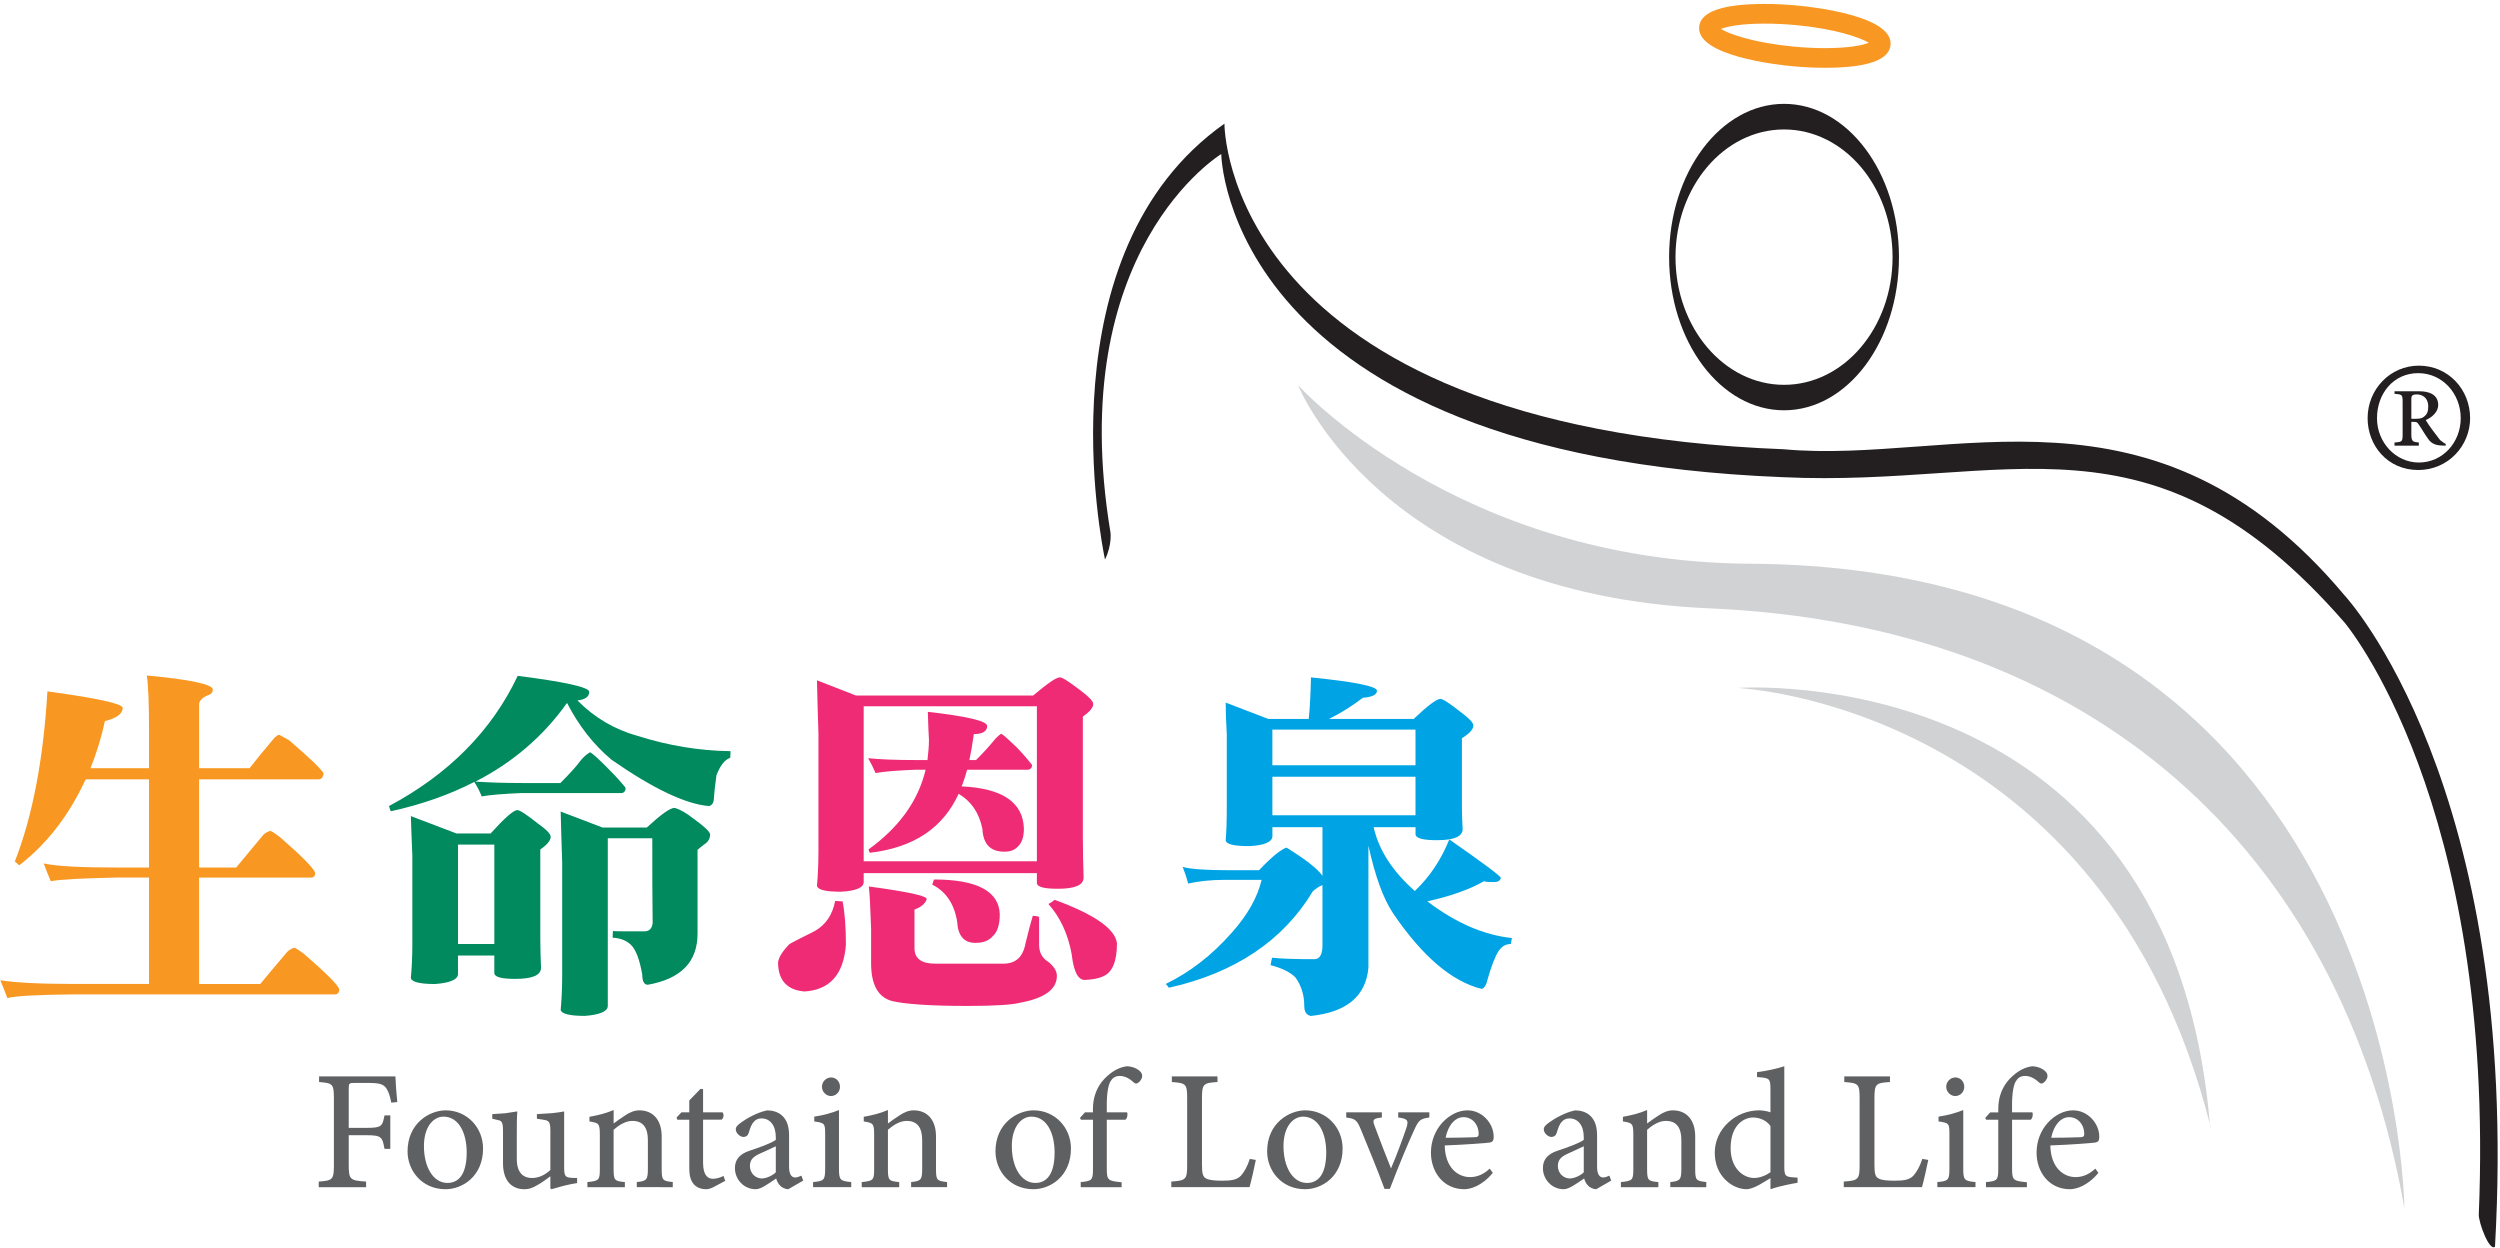 <svg xml:space="preserve" viewBox="0 0 160.5 80.151" height="80.151px" width="160.5px" y="0px" x="0px" xmlns:xlink="http://www.w3.org/1999/xlink" xmlns="http://www.w3.org/2000/svg" id="Layer_1" version="1.1">
<g>
	<g>
		<g>
			<g>
				<path d="M114.535,6.667c-4.074,0-7.378,4.404-7.378,9.837s3.304,9.837,7.378,9.837s7.378-4.405,7.378-9.837
					S118.609,6.667,114.535,6.667z M114.535,24.706c-3.848,0-6.968-3.67-6.968-8.197c0-4.528,3.12-8.198,6.968-8.198
					s6.968,3.669,6.968,8.198C121.502,21.036,118.382,24.706,114.535,24.706z" fill="#231F20"></path>
				<path d="M117.161,4.352c-0.671,0-1.378-0.034-2.099-0.102c-1.026-0.096-6.138-0.672-5.977-2.526
					c0.086-0.976,1.504-1.471,4.217-1.471c0.673,0,1.377,0.035,2.1,0.103c1.024,0.096,6.134,0.671,5.973,2.524
					C121.29,3.856,119.875,4.352,117.161,4.352L117.161,4.352z M110.48,1.857c0.573,0.352,2.174,0.898,4.691,1.136
					c0.685,0.064,1.354,0.097,1.989,0.097c1.577,0,2.435-0.192,2.821-0.342c-0.573-0.352-2.174-0.9-4.691-1.137
					c-0.684-0.063-1.353-0.095-1.988-0.095C111.722,1.516,110.867,1.708,110.48,1.857L110.48,1.857z" fill="#F89722"></path>
				<path d="M150.513,38.214c-12.231-14.596-25.188-8.372-36-9.372C78.477,27.439,78.609,7.938,78.609,7.938
					c-11.693,8.264-7.889,26.889-7.669,27.985c0.457-0.926,0.354-1.726,0.354-1.726c-3.019-18.173,7.111-24.307,7.111-24.307
					s0.21,19.328,36.055,20.745c14.446,0.69,23.627-4.941,36.054,9.325c0,0,9.722,11.427,8.624,38.015
					c-0.021,0.493,0.681,2.395,1.04,2.061C161.867,50.346,150.513,38.214,150.513,38.214z" fill="#231F20"></path>
			</g>
			<path d="M141.901,72.266c-6.854-27.042-30.346-28.1-30.346-28.1s27.979-2.057,30.346,28.35" fill="#D0D2D3"></path>
			<path d="M112.367,36.191c41.63,0.244,41.995,41.371,41.995,41.371c-4.112-23.303-20.243-37.453-44.611-38.505
				c-21.086-0.911-26.418-14.331-26.418-14.331S93.54,36.08,112.367,36.191z" fill="#D0D2D3"></path>
		</g>
		<g>
			<path d="M7.878,45.438c0,0.381-0.381,0.667-1.143,0.856c-0.238,1.097-0.548,2.095-0.927,3.024h3.76v-2.333
				c0-1.81-0.047-3.022-0.143-3.619c2.81,0.262,4.238,0.571,4.238,0.904c0,0.167-0.095,0.286-0.238,0.334
				c-0.381,0.143-0.595,0.333-0.643,0.571v4.143h3.239c0.404-0.523,0.952-1.19,1.618-1.975c0.119-0.097,0.214-0.169,0.286-0.169
				c0.19,0.097,0.404,0.216,0.642,0.357c1.285,1.096,2.023,1.81,2.215,2.119c-0.048,0.262-0.144,0.383-0.334,0.383h-7.667v5.664
				h2.381c0.404-0.477,0.976-1.189,1.739-2.095c0.142-0.144,0.309-0.214,0.452-0.261c0.143,0.047,0.333,0.188,0.62,0.404
				c1.427,1.237,2.166,2,2.261,2.286c0,0.214-0.096,0.309-0.286,0.309h-7.167v6.831h3.929c0.38-0.475,0.976-1.164,1.738-2.07
				c0.141-0.143,0.309-0.214,0.452-0.26c0.12,0.046,0.333,0.188,0.62,0.403c1.428,1.238,2.166,1.976,2.261,2.262
				c0,0.216-0.095,0.335-0.286,0.335H4.688c-2.262,0.023-3.667,0.094-4.214,0.236c-0.167-0.427-0.31-0.81-0.453-1.143
				c0.905,0.143,2.452,0.236,4.691,0.236h4.855v-6.831H7.474c-2.263,0.049-3.667,0.121-4.214,0.237
				c-0.166-0.38-0.309-0.762-0.453-1.142c0.905,0.19,2.452,0.261,4.69,0.261h2.071v-5.664H5.498
				c-1.047,2.284-2.453,4.117-4.261,5.523c-0.168-0.144-0.263-0.237-0.287-0.237c1.144-2.93,1.834-6.574,2.095-10.931
				C6.236,44.818,7.831,45.176,7.878,45.438z" fill="#F89722"></path>
			<path d="M37.83,44.415c0,0.311-0.261,0.5-0.761,0.549c1.095,1.116,2.404,1.878,3.879,2.284
				c1.953,0.62,3.952,0.952,5.953,0.977c0,0.237-0.024,0.38-0.024,0.428c-0.357,0.121-0.643,0.5-0.881,1.12
				c-0.095,0.665-0.142,1.141-0.165,1.476c0,0.286-0.121,0.451-0.31,0.5c-1.5-0.12-3.595-1.12-6.261-2.975
				c-1.143-0.954-2.096-2.168-2.857-3.646c-1.524,2.145-3.5,3.836-5.88,5.05c0.69,0.046,1.714,0.093,3.047,0.093h2.405
				c0.618-0.618,1.047-1.093,1.285-1.427c0.191-0.239,0.405-0.427,0.619-0.548c0.191,0.094,0.548,0.427,1.119,1
				c0.572,0.571,0.953,1,1.167,1.286c0,0.19-0.095,0.309-0.238,0.331h-6.429c-1.189,0.049-2.047,0.12-2.571,0.216
				c-0.142-0.356-0.31-0.667-0.476-0.93c-1.62,0.834-3.405,1.453-5.357,1.883c-0.025-0.025-0.071-0.144-0.119-0.334
				c3.833-2.048,6.595-4.833,8.261-8.357C36.282,43.772,37.83,44.128,37.83,44.415z M29.307,53.509h2.19
				c0.904-1.001,1.476-1.5,1.714-1.5c0.167,0,0.595,0.286,1.285,0.834c0.571,0.405,0.857,0.688,0.857,0.88
				c0,0.237-0.238,0.523-0.666,0.81v5.763c0,0.618,0.024,1.213,0.047,1.833c0,0.476-0.547,0.715-1.642,0.715
				c-0.834,0-1.286-0.097-1.357-0.336v-1.165h-2.333v1.214c-0.024,0.334-0.524,0.548-1.477,0.617c-1,0-1.5-0.141-1.548-0.38
				c0.048-0.523,0.096-1.262,0.096-2.189v-5.689c-0.047-0.977-0.071-1.812-0.096-2.523L29.307,53.509z M31.736,60.604v-6.382h-2.333
				v6.382H31.736z M38.688,53.129h2.833c0.904-0.834,1.499-1.263,1.785-1.263c0.357,0.095,0.763,0.334,1.214,0.689
				c0.666,0.478,1.023,0.811,1.071,1c0,0.239-0.095,0.43-0.238,0.549c-0.19,0.142-0.381,0.284-0.571,0.453v5.379
				c0,1.835-1.072,2.906-3.19,3.285c-0.238,0-0.357-0.214-0.357-0.644c-0.167-0.952-0.405-1.596-0.714-1.903
				c-0.287-0.286-0.692-0.452-1.191-0.475c0-0.264,0.023-0.406,0.023-0.429c0.024,0.022,0.691,0.022,2,0.022
				c0.333,0,0.5-0.167,0.547-0.525c-0.023-1.522-0.023-3.356-0.023-5.451H39.02v10.786c-0.024,0.334-0.523,0.548-1.476,0.619
				c-1,0-1.5-0.145-1.548-0.383c0.048-0.547,0.096-1.283,0.096-2.19v-7.284c-0.048-1.261-0.071-2.356-0.096-3.262L38.688,53.129z" fill="#008A5E"></path>
			<path d="M54.092,57.867c0.143,0.715,0.215,1.643,0.215,2.784c-0.144,1.928-1.049,2.906-2.667,3.002
				c-1.095-0.096-1.667-0.691-1.69-1.834c0.023-0.333,0.262-0.716,0.714-1.192c0.047-0.047,0.594-0.331,1.643-0.854
				c0.714-0.407,1.142-1.049,1.309-1.931C53.758,57.841,53.901,57.867,54.092,57.867z M54.949,44.651h11.38
				c0.904-0.759,1.476-1.165,1.714-1.165c0.167,0,0.595,0.286,1.285,0.809c0.572,0.431,0.858,0.716,0.858,0.905
				c0,0.238-0.239,0.5-0.667,0.81v7.835c0,0.833,0.023,1.664,0.048,2.498c0,0.477-0.547,0.715-1.643,0.715
				c-0.834,0-1.286-0.095-1.356-0.334v-0.667H55.449v0.572c0,0.356-0.5,0.571-1.452,0.619c-1,0-1.501-0.119-1.548-0.383
				c0.046-0.522,0.095-1.261,0.095-2.188v-7.597c-0.048-1.31-0.071-2.453-0.095-3.403L54.949,44.651z M66.568,55.293v-9.95H55.449
				v9.95H66.568z M65.281,47.987c0.477,0.5,0.787,0.88,0.977,1.119c0,0.189-0.096,0.284-0.239,0.309h-3.928
				c-0.096,0.333-0.168,0.57-0.214,0.688c-0.048,0.145-0.096,0.288-0.144,0.383c2.62,0.119,3.953,1.023,4,2.715
				c0,0.547-0.143,0.928-0.38,1.142c-0.215,0.239-0.5,0.335-0.881,0.335c-0.905,0-1.357-0.503-1.404-1.477
				c-0.215-1.026-0.716-1.762-1.524-2.239c-1,2.192-2.88,3.453-5.689,3.786c-0.025,0-0.048-0.07-0.096-0.215
				c1.976-1.43,3.189-3.119,3.666-5.118h-0.618c-1.215,0.047-2.072,0.118-2.595,0.214c-0.144-0.333-0.31-0.665-0.477-0.953
				c0.667,0.071,1.69,0.12,3.119,0.12h0.69c0.047-0.43,0.095-0.857,0.095-1.309c-0.023-0.334-0.048-0.931-0.072-1.787
				c2.524,0.286,3.809,0.595,3.809,0.905c0,0.334-0.286,0.524-0.856,0.524c-0.095,0.689-0.191,1.236-0.287,1.666h0.429
				c0.523-0.524,0.881-0.928,1.095-1.191c0.167-0.213,0.333-0.379,0.523-0.5C64.448,47.2,64.781,47.51,65.281,47.987z
				 M59.496,57.723c-0.095,0.286-0.357,0.523-0.786,0.666v2.476c0,0.667,0.429,1.002,1.333,1.002h4.381
				c0.761,0,1.239-0.406,1.405-1.263c0.19-0.81,0.357-1.405,0.476-1.809c0.142,0,0.285,0.023,0.405,0.07v1.785
				c0,0.524,0.215,0.881,0.619,1.121c0.333,0.284,0.523,0.569,0.523,0.878c0,0.858-0.785,1.43-2.309,1.716
				c-0.548,0.144-1.69,0.216-3.429,0.216c-2.404,0-4.023-0.12-4.833-0.312c-0.905-0.237-1.356-1.048-1.356-2.427v-2.216
				c-0.048-1.429-0.096-2.332-0.145-2.715C58.259,57.248,59.496,57.509,59.496,57.723z M64.186,58.7
				c0,0.689-0.167,1.166-0.476,1.429c-0.263,0.286-0.62,0.403-1.096,0.403c-0.738,0-1.119-0.474-1.167-1.381
				c-0.19-1.142-0.737-1.929-1.595-2.356c0.048-0.143,0.071-0.261,0.119-0.331C62.733,56.463,64.139,57.222,64.186,58.7z
				 M71.709,60.556c0,1.19-0.31,1.881-0.88,2.119c-0.287,0.143-0.691,0.215-1.19,0.239c-0.429,0-0.714-0.549-0.835-1.643
				c-0.237-1.312-0.737-2.383-1.499-3.238c0.119-0.049,0.262-0.144,0.405-0.263C70.257,58.7,71.591,59.627,71.709,60.556z" fill="#EE2B74"></path>
			<path d="M96.353,56.365c-0.05,0.191-0.191,0.264-0.454,0.264c-0.214,0-0.427,0-0.64-0.049
				c-0.86,0.5-2.051,0.93-3.622,1.287c1.811,1.38,3.622,2.164,5.43,2.356c-0.049,0.237-0.072,0.381-0.072,0.381
				c-0.335,0-0.597,0.167-0.785,0.452c-0.215,0.333-0.454,0.929-0.69,1.762c-0.096,0.429-0.239,0.643-0.406,0.668
				c-1.904-0.478-3.785-2.071-5.666-4.832c-0.642-0.954-1.165-2.406-1.595-4.36v7.835c-0.167,1.832-1.403,2.854-3.69,3.095
				c-0.285-0.048-0.429-0.263-0.429-0.642c0-0.693-0.188-1.312-0.571-1.835c-0.332-0.333-0.855-0.595-1.595-0.784l0.095-0.477
				c0.668,0.07,1.571,0.093,2.716,0.093c0.332,0,0.522-0.284,0.522-0.855v-3.904c-0.237,0.094-0.43,0.238-0.619,0.403
				c-1.904,3.167-4.999,5.239-9.237,6.19c-0.12-0.166-0.191-0.239-0.215-0.239c1.572-0.76,2.976-1.854,4.238-3.283
				c1.024-1.144,1.666-2.286,1.928-3.405h-2.356c-0.953,0-1.738,0.095-2.357,0.238c-0.096-0.358-0.214-0.714-0.357-1.071
				c0.476,0.144,1.477,0.215,3,0.215h1.905c0.809-0.857,1.403-1.334,1.762-1.452c1.189,0.736,1.975,1.333,2.309,1.809v-3.12h-3.213
				v0.598c-0.025,0.355-0.525,0.57-1.477,0.618c-1,0-1.5-0.119-1.523-0.381c0.048-0.524,0.071-1.264,0.071-2.19v-4.595
				c-0.047-0.786-0.071-1.476-0.071-2.049l2.737,1.049h2.595c0.072-0.667,0.119-1.571,0.143-2.667
				c2.81,0.286,4.237,0.571,4.237,0.857c0,0.262-0.308,0.404-0.904,0.453c-0.688,0.524-1.404,0.975-2.166,1.356h5.43
				c0.902-0.858,1.476-1.284,1.712-1.284c0.167,0,0.596,0.285,1.287,0.831c0.547,0.405,0.832,0.69,0.832,0.883
				c0,0.235-0.263,0.521-0.737,0.809v4.427c0,0.478,0.022,0.93,0.048,1.406c0,0.477-0.548,0.714-1.643,0.714
				c-0.835,0-1.287-0.094-1.382-0.334v-0.501h-2.69c0.333,1.479,1.215,2.835,2.644,4.097c0.951-0.905,1.689-2,2.213-3.311
				C95.231,55.415,96.353,56.248,96.353,56.365z M90.875,49.129v-2.288h-9.189v2.288H90.875z M90.875,52.341v-2.475h-9.189v2.475
				H90.875z" fill="#00A4E4"></path>
		</g>
		<g>
			<g>
				<path d="M25.123,70.791c-0.098-0.459-0.163-0.666-0.305-0.896c-0.187-0.285-0.417-0.371-1.194-0.371H22.75
					c-0.329,0-0.361,0.03-0.361,0.35v2.535h1.115c0.996,0,1.04-0.088,1.182-0.799h0.372v2.146h-0.372
					c-0.142-0.765-0.187-0.876-1.182-0.876h-1.115v1.926c0,0.93,0.098,0.986,1.115,1.051v0.36h-3.041v-0.36
					c0.886-0.064,0.973-0.121,0.973-1.051v-4.288c0-0.94-0.087-0.984-0.951-1.05v-0.361h4.9c0.011,0.405,0.066,1.097,0.121,1.643
					L25.123,70.791z" fill="#5F6062"></path>
				<path d="M31.012,73.734c0,1.783-1.323,2.614-2.406,2.614c-1.532,0-2.441-1.203-2.441-2.429
					c0-1.816,1.423-2.635,2.451-2.635C29.972,71.285,31.012,72.378,31.012,73.734z M27.217,73.58c0,1.357,0.602,2.365,1.508,2.365
					c0.679,0,1.236-0.494,1.236-1.958c0-1.28-0.526-2.299-1.488-2.299C27.829,71.688,27.217,72.331,27.217,73.58z" fill="#5F6062"></path>
				<path d="M37.051,75.954c-0.252,0.032-0.559,0.101-0.865,0.175c-0.295,0.076-0.568,0.164-0.787,0.22l-0.066-0.066
					v-0.765c-0.263,0.188-0.503,0.383-0.821,0.557c-0.317,0.187-0.536,0.274-0.841,0.274c-0.744,0-1.378-0.46-1.378-1.673v-2.079
					c0-0.591-0.099-0.646-0.361-0.699l-0.328-0.076v-0.296c0.241-0.013,0.526-0.033,0.831-0.055c0.295-0.045,0.602-0.088,0.777-0.12
					c-0.033,0.361-0.033,0.918-0.033,1.585v1.466c0,0.962,0.481,1.225,0.973,1.225c0.405,0,0.8-0.163,1.182-0.513v-2.517
					c0-0.601-0.099-0.655-0.46-0.711l-0.405-0.064v-0.296c0.297-0.013,0.69-0.044,1.018-0.066c0.318-0.033,0.58-0.076,0.732-0.108
					v3.621c0,0.558,0.099,0.622,0.514,0.646l0.318,0.009V75.954z" fill="#5F6062"></path>
				<path d="M40.883,76.216v-0.328c0.644-0.064,0.711-0.153,0.711-0.875V73.2c0-0.769-0.285-1.238-0.996-1.238
					c-0.437,0-0.864,0.272-1.204,0.569v2.516c0,0.745,0.066,0.777,0.723,0.842v0.328h-2.406v-0.328
					c0.754-0.076,0.798-0.131,0.798-0.842v-2.208c0-0.711-0.066-0.746-0.667-0.843v-0.298c0.548-0.098,1.083-0.228,1.553-0.436
					v0.865c0.22-0.166,0.449-0.327,0.723-0.506c0.306-0.209,0.612-0.337,0.928-0.337c0.876,0,1.434,0.612,1.434,1.672v2.09
					c0,0.745,0.066,0.766,0.712,0.842v0.328H40.883z" fill="#5F6062"></path>
				<path d="M45.84,76.195c-0.198,0.11-0.384,0.153-0.493,0.153c-0.701,0-1.095-0.438-1.095-1.302v-3.161h-0.766
					l-0.055-0.132l0.317-0.341h0.503v-0.762l0.722-0.747l0.164,0.023v1.485h1.247c0.11,0.121,0.078,0.388-0.065,0.473h-1.182v2.768
					c0,0.876,0.36,1.026,0.635,1.026c0.273,0,0.535-0.108,0.678-0.184l0.109,0.316L45.84,76.195z" fill="#5F6062"></path>
				<path d="M50.606,76.348c-0.166,0-0.395-0.099-0.503-0.209c-0.153-0.153-0.219-0.306-0.274-0.481
					c-0.448,0.296-0.951,0.69-1.312,0.69c-0.776,0-1.335-0.644-1.335-1.356c0-0.537,0.296-0.896,0.909-1.104
					c0.677-0.22,1.488-0.524,1.716-0.711v-0.165c0-0.777-0.382-1.211-0.918-1.211c-0.219,0-0.381,0.085-0.493,0.218
					c-0.142,0.141-0.229,0.381-0.328,0.71c-0.053,0.176-0.175,0.263-0.338,0.263c-0.209,0-0.493-0.231-0.493-0.492
					c0-0.168,0.142-0.294,0.361-0.449c0.294-0.218,1.005-0.637,1.651-0.765c0.338,0,0.678,0.098,0.918,0.295
					c0.384,0.328,0.492,0.776,0.492,1.347v1.998c0,0.506,0.197,0.669,0.384,0.669c0.132,0,0.295-0.064,0.405-0.119l0.119,0.317
					L50.606,76.348z M49.807,73.591c-0.24,0.122-0.764,0.349-0.995,0.46c-0.427,0.186-0.666,0.394-0.666,0.786
					c0,0.569,0.437,0.82,0.765,0.82c0.295,0,0.7-0.195,0.896-0.393V73.591z" fill="#5F6062"></path>
				<path d="M52.2,76.216v-0.328c0.699-0.064,0.775-0.12,0.775-0.862v-2.211c0-0.68-0.021-0.723-0.699-0.819v-0.308
					c0.58-0.088,1.115-0.229,1.586-0.426v3.764c0,0.731,0.077,0.798,0.787,0.862v0.328H52.2z M52.769,69.775
					c0-0.342,0.273-0.603,0.59-0.603s0.568,0.261,0.568,0.603c0,0.317-0.251,0.591-0.58,0.591
					C53.042,70.366,52.769,70.092,52.769,69.775z" fill="#5F6062"></path>
				<path d="M58.494,76.216v-0.328c0.647-0.064,0.71-0.153,0.71-0.875V73.2c0-0.769-0.284-1.238-0.996-1.238
					c-0.437,0-0.862,0.272-1.203,0.569v2.516c0,0.745,0.066,0.777,0.723,0.842v0.328h-2.406v-0.328
					c0.754-0.076,0.798-0.131,0.798-0.842v-2.208c0-0.711-0.066-0.746-0.667-0.843v-0.298C56,71.6,56.536,71.47,57.006,71.262v0.865
					c0.219-0.166,0.449-0.327,0.723-0.506c0.306-0.209,0.611-0.337,0.929-0.337c0.876,0,1.433,0.612,1.433,1.672v2.09
					c0,0.745,0.067,0.766,0.711,0.842v0.328H58.494z" fill="#5F6062"></path>
				<path d="M68.755,73.734c0,1.783-1.323,2.614-2.406,2.614c-1.532,0-2.44-1.203-2.44-2.429
					c0-1.816,1.423-2.635,2.451-2.635C67.715,71.285,68.755,72.378,68.755,73.734z M64.959,73.58c0,1.357,0.601,2.365,1.51,2.365
					c0.678,0,1.236-0.494,1.236-1.958c0-1.28-0.526-2.299-1.489-2.299C65.572,71.688,64.959,72.331,64.959,73.58z" fill="#5F6062"></path>
				<path d="M70.166,71.413V71.23c0-0.328,0.045-0.657,0.121-0.898c0.076-0.239,0.251-0.777,0.831-1.278
					c0.395-0.35,0.81-0.549,1.237-0.601c0.381,0.02,0.699,0.162,0.886,0.38c0.099,0.121,0.109,0.263,0.055,0.406
					c-0.033,0.076-0.1,0.176-0.208,0.263s-0.208,0.087-0.316-0.022c-0.208-0.197-0.525-0.404-0.875-0.404
					c-0.295,0-0.46,0.118-0.591,0.328c-0.132,0.197-0.262,0.711-0.25,1.641v0.369h1.301c0.065,0.112,0.011,0.397-0.109,0.473h-1.192
					v3.128c0,0.767,0.076,0.799,0.952,0.887v0.316h-2.626v-0.328c0.71-0.064,0.787-0.12,0.787-0.832v-3.171h-0.776l-0.056-0.122
					l0.318-0.351H70.166z" fill="#5F6062"></path>
				<path d="M80.624,74.467c-0.066,0.36-0.307,1.421-0.405,1.749h-5.021v-0.36c0.932-0.064,1.018-0.132,1.018-1.051
					v-4.301c0-0.916-0.077-0.972-0.984-1.037v-0.361h2.931v0.361c-0.896,0.057-0.996,0.109-0.996,1.037v4.256
					c0,0.582,0.055,0.789,0.263,0.897c0.22,0.122,0.601,0.143,1.05,0.143c0.569,0,0.94-0.054,1.193-0.326
					c0.195-0.219,0.404-0.571,0.567-1.073L80.624,74.467z" fill="#5F6062"></path>
				<path d="M86.196,73.734c0,1.783-1.324,2.614-2.406,2.614c-1.531,0-2.44-1.203-2.44-2.429
					c0-1.816,1.422-2.635,2.449-2.635C85.156,71.285,86.196,72.378,86.196,73.734z M82.4,73.58c0,1.357,0.601,2.365,1.511,2.365
					c0.677,0,1.233-0.494,1.233-1.958c0-1.28-0.525-2.299-1.486-2.299C83.012,71.688,82.4,72.331,82.4,73.58z" fill="#5F6062"></path>
				<path d="M91.765,71.744c-0.59,0.077-0.688,0.176-0.973,0.798c-0.384,0.832-0.94,2.155-1.564,3.785h-0.34
					c-0.491-1.313-0.996-2.539-1.518-3.807c-0.254-0.612-0.352-0.699-0.942-0.776v-0.331h2.286v0.331
					c-0.591,0.066-0.623,0.142-0.437,0.612c0.272,0.743,0.73,1.916,1.026,2.657c0.374-0.875,0.734-1.861,0.974-2.561
					c0.176-0.512,0.109-0.632-0.513-0.709v-0.331h2V71.744z" fill="#5F6062"></path>
				<path d="M95.838,75.297c-0.712,0.865-1.466,1.051-1.828,1.051c-1.345,0-2.144-1.104-2.144-2.351
					c0-0.758,0.286-1.432,0.723-1.915c0.459-0.503,1.05-0.798,1.618-0.798h0.012c0.918,0,1.675,0.818,1.675,1.696
					c0,0.226-0.046,0.327-0.254,0.372c-0.186,0.029-1.574,0.14-2.888,0.185c0.022,1.434,0.854,2.033,1.62,2.033
					c0.459,0,0.875-0.175,1.268-0.545L95.838,75.297z M92.807,73.044c0.603,0,1.215-0.012,1.85-0.033
					c0.207,0,0.274-0.055,0.274-0.219c0-0.568-0.385-1.07-0.975-1.07C93.465,71.722,92.983,72.169,92.807,73.044z" fill="#5F6062"></path>
				<path d="M102.477,76.348c-0.165,0-0.394-0.099-0.501-0.209c-0.155-0.153-0.22-0.306-0.274-0.481
					c-0.448,0.296-0.952,0.69-1.312,0.69c-0.775,0-1.335-0.644-1.335-1.356c0-0.537,0.294-0.896,0.907-1.104
					c0.679-0.22,1.487-0.524,1.716-0.711v-0.165c0-0.777-0.38-1.211-0.917-1.211c-0.219,0-0.383,0.085-0.491,0.218
					c-0.145,0.141-0.231,0.381-0.329,0.71c-0.055,0.176-0.176,0.263-0.337,0.263c-0.211,0-0.493-0.231-0.493-0.492
					c0-0.168,0.141-0.294,0.36-0.449c0.294-0.218,1.005-0.637,1.651-0.765c0.339,0,0.678,0.098,0.919,0.295
					c0.383,0.328,0.492,0.776,0.492,1.347v1.998c0,0.506,0.198,0.669,0.383,0.669c0.131,0,0.294-0.064,0.404-0.119l0.12,0.317
					L102.477,76.348z M101.677,73.591c-0.238,0.122-0.764,0.349-0.993,0.46c-0.426,0.186-0.668,0.394-0.668,0.786
					c0,0.569,0.438,0.82,0.766,0.82c0.297,0,0.7-0.195,0.896-0.393V73.591z" fill="#5F6062"></path>
				<path d="M107.233,76.216v-0.328c0.645-0.064,0.71-0.153,0.71-0.875V73.2c0-0.769-0.284-1.238-0.994-1.238
					c-0.438,0-0.864,0.272-1.205,0.569v2.516c0,0.745,0.066,0.777,0.723,0.842v0.328h-2.405v-0.328
					c0.754-0.076,0.797-0.131,0.797-0.842v-2.208c0-0.711-0.063-0.746-0.667-0.843v-0.298c0.548-0.098,1.083-0.228,1.553-0.436
					v0.865c0.22-0.166,0.449-0.327,0.723-0.506c0.308-0.209,0.614-0.337,0.929-0.337c0.878,0,1.435,0.612,1.435,1.672v2.09
					c0,0.745,0.066,0.766,0.712,0.842v0.328H107.233z" fill="#5F6062"></path>
				<path d="M115.405,75.932c-0.241,0.046-1.084,0.187-1.741,0.416v-0.712l-0.677,0.406
					c-0.415,0.239-0.721,0.306-0.853,0.306c-0.888,0-2.047-0.811-2.047-2.342c0-1.528,1.347-2.722,2.845-2.722
					c0.152,0,0.493,0.033,0.731,0.128v-1.462c0-0.723-0.053-0.747-0.861-0.801v-0.317c0.601-0.076,1.345-0.239,1.75-0.38v6.462
					c0,0.569,0.087,0.623,0.493,0.666l0.359,0.024V75.932z M113.664,72.29c-0.271-0.382-0.719-0.546-1.125-0.546
					c-0.492,0-1.433,0.392-1.433,1.97c0,1.289,0.808,1.912,1.509,1.912c0.383,0,0.777-0.175,1.049-0.37V72.29z" fill="#5F6062"></path>
				<path d="M123.795,74.467c-0.066,0.36-0.307,1.421-0.404,1.749h-5.021v-0.36c0.93-0.064,1.017-0.132,1.017-1.051
					v-4.301c0-0.916-0.075-0.972-0.984-1.037v-0.361h2.932v0.361c-0.899,0.057-0.995,0.109-0.995,1.037v4.256
					c0,0.582,0.054,0.789,0.261,0.897c0.22,0.122,0.603,0.143,1.05,0.143c0.57,0,0.941-0.054,1.193-0.326
					c0.197-0.219,0.406-0.571,0.569-1.073L123.795,74.467z" fill="#5F6062"></path>
				<path d="M124.378,76.216v-0.328c0.699-0.064,0.775-0.12,0.775-0.862v-2.211c0-0.68-0.021-0.723-0.699-0.819
					v-0.308c0.579-0.088,1.115-0.229,1.587-0.426v3.764c0,0.731,0.075,0.798,0.785,0.862v0.328H124.378z M124.947,69.775
					c0-0.342,0.273-0.603,0.59-0.603c0.318,0,0.569,0.261,0.569,0.603c0,0.317-0.251,0.591-0.58,0.591
					C125.22,70.366,124.947,70.092,124.947,69.775z" fill="#5F6062"></path>
				<path d="M128.289,71.413V71.23c0-0.328,0.043-0.657,0.119-0.898c0.076-0.239,0.25-0.777,0.831-1.278
					c0.394-0.35,0.809-0.549,1.235-0.601c0.383,0.02,0.7,0.162,0.887,0.38c0.1,0.121,0.11,0.263,0.056,0.406
					c-0.034,0.076-0.101,0.176-0.21,0.263c-0.106,0.087-0.206,0.087-0.315-0.022c-0.209-0.197-0.524-0.404-0.874-0.404
					c-0.298,0-0.461,0.118-0.593,0.328c-0.131,0.197-0.263,0.711-0.251,1.641v0.369h1.301c0.066,0.112,0.012,0.397-0.107,0.473
					h-1.193v3.128c0,0.767,0.077,0.799,0.952,0.887v0.316H127.5v-0.328c0.711-0.064,0.789-0.12,0.789-0.832v-3.171h-0.778
					l-0.056-0.122l0.318-0.351H128.289z" fill="#5F6062"></path>
				<path d="M134.717,75.297c-0.709,0.865-1.466,1.051-1.827,1.051c-1.344,0-2.142-1.104-2.142-2.351
					c0-0.758,0.282-1.432,0.72-1.915c0.459-0.503,1.05-0.798,1.62-0.798h0.011c0.919,0,1.675,0.818,1.675,1.696
					c0,0.226-0.045,0.327-0.255,0.372c-0.185,0.029-1.574,0.14-2.887,0.185c0.022,1.434,0.854,2.033,1.619,2.033
					c0.459,0,0.875-0.175,1.268-0.545L134.717,75.297z M131.687,73.044c0.603,0,1.214-0.012,1.85-0.033
					c0.207,0,0.273-0.055,0.273-0.219c0-0.568-0.384-1.07-0.975-1.07C132.344,71.722,131.864,72.169,131.687,73.044z" fill="#5F6062"></path>
			</g>
		</g>
	</g>
	<g>
		<path d="M158.581,26.845c0,1.765-1.404,3.33-3.33,3.33c-1.967,0-3.25-1.565-3.25-3.33
			c0-1.846,1.444-3.37,3.289-3.37C157.176,23.475,158.581,25,158.581,26.845z M152.603,26.845c0,1.564,1.202,2.849,2.687,2.849
			c1.525,0,2.688-1.284,2.688-2.849c0-1.564-1.163-2.889-2.728-2.889C153.647,23.957,152.603,25.281,152.603,26.845z M157.016,28.61
			c-0.523,0-0.884-0.04-1.164-0.482c-0.203-0.281-0.401-0.641-0.521-0.801c-0.123-0.201-0.161-0.241-0.322-0.241h-0.201v0.802
			c0,0.481,0.121,0.481,0.481,0.521v0.201h-1.562V28.41c0.479-0.04,0.522-0.04,0.522-0.521v-2.086c0-0.481-0.043-0.481-0.522-0.521
			V25.12h1.604c0.602,0,1.202,0.202,1.202,0.883c0,0.441-0.401,0.803-0.803,0.963c0.241,0.402,0.522,0.762,0.922,1.284
			c0.204,0.16,0.321,0.24,0.363,0.24V28.61z M155.128,26.886c0.322,0,0.44-0.081,0.521-0.161c0.203-0.161,0.243-0.361,0.243-0.642
			c0-0.562-0.401-0.762-0.722-0.762c-0.241,0-0.362,0.04-0.362,0.28v1.284H155.128z" fill="#231F20"></path>
	</g>
</g>
</svg>
